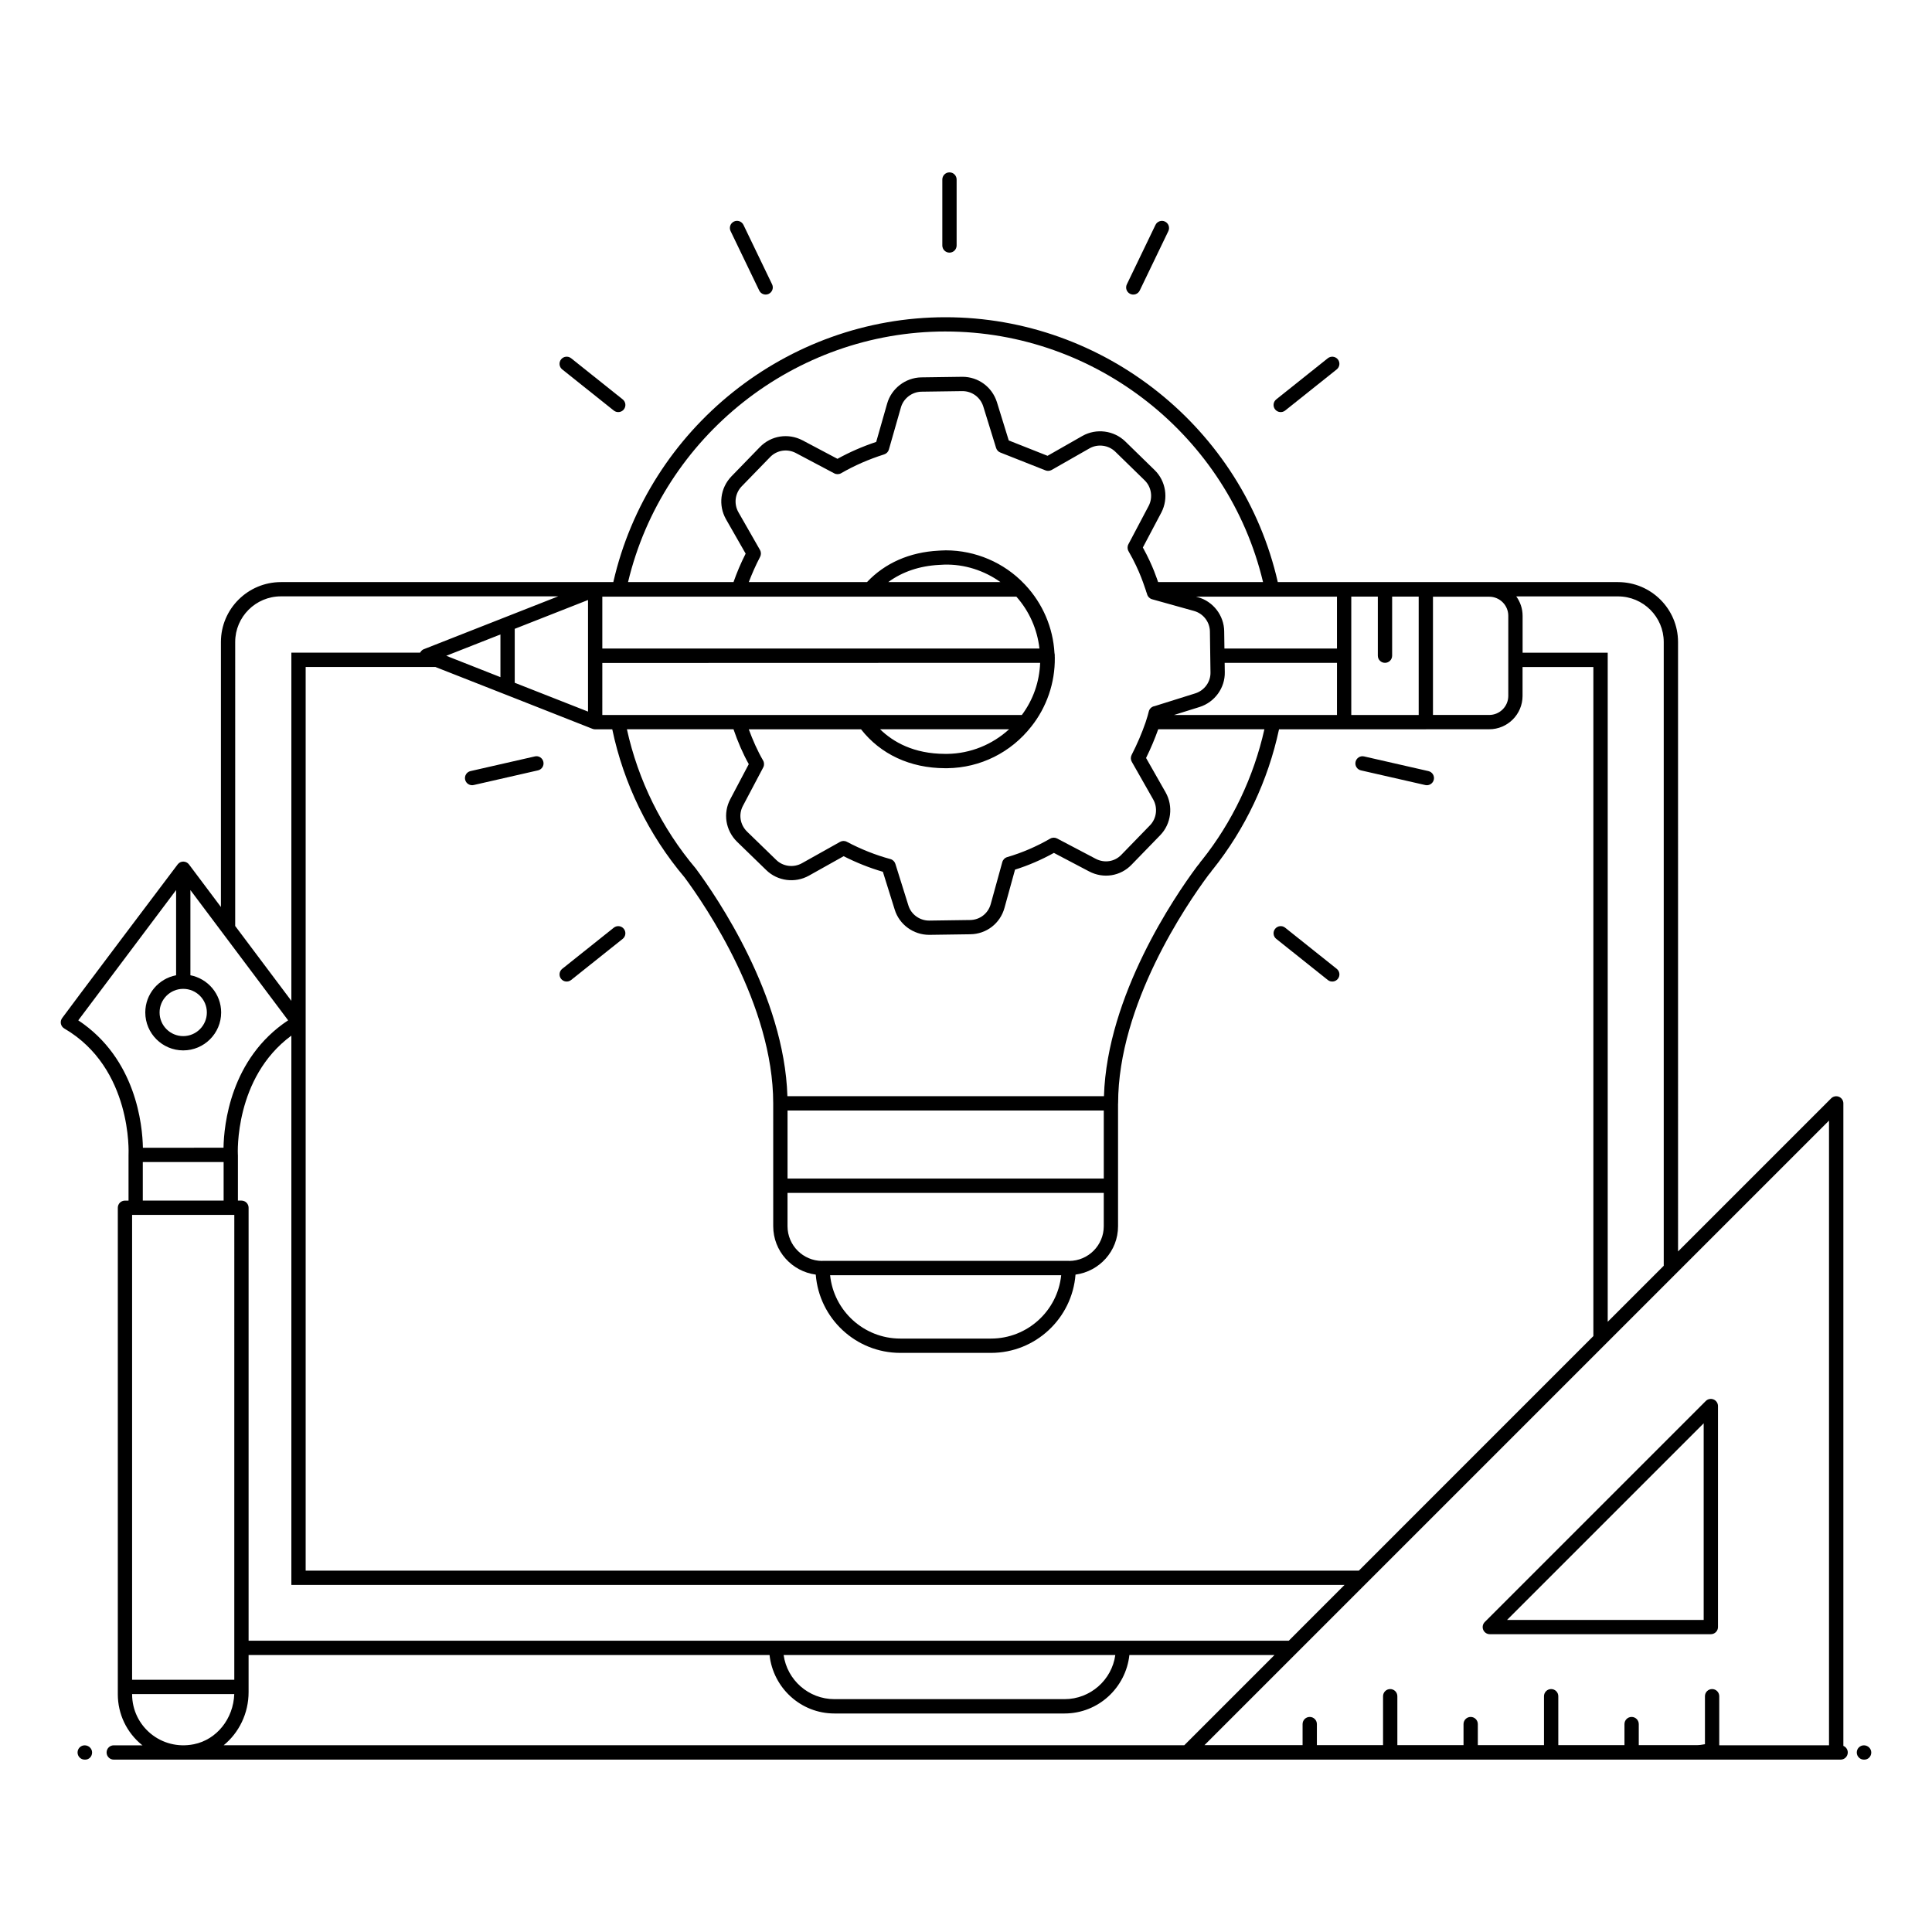 <?xml version="1.0" encoding="UTF-8"?>
<!-- Uploaded to: SVG Repo, www.svgrepo.com, Generator: SVG Repo Mixer Tools -->
<svg fill="#000000" width="800px" height="800px" version="1.1" viewBox="144 144 512 512" xmlns="http://www.w3.org/2000/svg">
 <g>
  <path d="m166.45 606.53c-1.047 0-1.895 0.848-1.895 1.895s0.848 1.895 1.895 1.895h0.125c1.047 0 1.832-0.848 1.832-1.895s-0.91-1.895-1.957-1.895z"/>
  <path d="m632.51 606.68v-170.27c0-0.766-0.461-1.457-1.168-1.75-0.707-0.289-1.52-0.129-2.062 0.41l-40.578 40.578-0.004-161.51c0-8.754-7.137-15.875-15.91-15.875h-90.16c-9.262-40.754-46.02-70.191-88.066-70.191-41.988 0-78.727 29.438-88.027 70.191h-88.078c-8.773 0-15.91 7.121-15.91 15.875v70.223l-8.465-11.281c-0.656-0.879-2.094-1.082-2.945-0.07-0.32 0.379-30.453 40.402-30.656 40.781-0.324 0.43-0.453 0.98-0.344 1.508 0.105 0.531 0.438 0.992 0.902 1.262 18.102 10.566 17.039 33.172 17.027 33.402 0 0.016 0.008 0.027 0.008 0.039 0 0.023-0.012 0.043-0.012 0.066v12.105h-0.945c-1.047 0-1.895 0.848-1.895 1.895v128.93c0 5.207 2.316 10.094 6.352 13.398 0.062 0.051 0.133 0.082 0.195 0.133h-7.625c-1.047 0-1.895 0.848-1.895 1.895s0.848 1.895 1.895 1.895h457.64c1.047 0 1.895-0.848 1.895-1.895 0-0.789-0.484-1.465-1.172-1.75zm-47.602-292.54v165.3l-14.848 14.848v-177.31h-22.555v-9.785c0-1.922-0.633-3.691-1.68-5.141h26.961c6.684 0 12.121 5.422 12.121 12.086zm-381.62 292.36c4.023-3.297 6.59-8.402 6.59-14.074v-9.824h138.06c0.953 8.684 8.25 15.488 17.184 15.488h60.988c8.934 0 16.234-6.805 17.188-15.488h38.453l-23.902 23.902zm-24.281-140.54h0.922c0.008 0 0.012 0.004 0.02 0.004h25.211c0.008 0 0.012-0.004 0.02-0.004h0.914l-0.004 123.2h-27.082zm260.56 116.64c-0.922 6.598-6.606 11.691-13.457 11.691h-60.988c-6.852 0-12.531-5.094-13.453-11.691zm45.973-3.797h-275.66v-114.74c0-1.047-0.848-1.895-1.895-1.895h-0.934v-12.105c0-0.031-0.016-0.059-0.02-0.09 0-0.008 0.004-0.016 0.004-0.023-0.012-0.215-0.984-20.336 14.18-31.5v145.57h279.1zm18.562-18.562h-279.1v-239.48h34.391l22.16 8.711 19.461 7.672c0.223 0.09 0.457 0.133 0.695 0.133h4.547c3.016 14.387 9.621 27.961 19.16 39.238 5.512 7.441 23.492 33.758 23.492 59.898 0 0.395 0.004 32.934 0.004 32.551 0 6.578 4.93 11.969 11.273 12.82 0.898 11.586 10.59 20.742 22.398 20.742h24.039c11.809 0 21.5-9.156 22.398-20.742 6.348-0.852 11.273-6.246 11.273-12.82v-32.477c0-0.027 0.016-0.047 0.016-0.074 0-26.234 18.188-52.77 23.797-60.328 0.188-0.277 0.406-0.523 0.586-0.73 0.059-0.07 0.199-0.242 0.246-0.32 0.098-0.148 0.168-0.266 0.23-0.352 0.062-0.059 0.125-0.125 0.18-0.195 8.66-10.816 14.703-23.652 17.605-37.211 0.391 0 17.633 0.004 17.242 0.004h21.656c0.031 0 0.059-0.016 0.09-0.02h16.711c4.875 0 8.84-3.965 8.84-8.84v-7.656h18.766v177.31zm-158.7-270.5-5.711-9.992c-1.266-2.238-0.918-4.992 0.844-6.84l7.543-7.769c1.789-1.852 4.551-2.285 6.84-1.082l10.156 5.379c0.578 0.309 1.273 0.293 1.836-0.031 3.527-2.039 7.262-3.668 11.41-4.992 0.598-0.191 1.07-0.672 1.242-1.281l3.184-11.145c0.68-2.41 2.922-4.133 5.438-4.188 1.109-0.016-4.023 0.059 10.863-0.152 2.539 0 4.754 1.625 5.523 4.043l3.406 11.023c0.172 0.551 0.578 0.992 1.113 1.203l11.973 4.734c0.523 0.211 1.133 0.168 1.637-0.113l10.027-5.719c2.207-1.254 5.019-0.879 6.836 0.879l7.773 7.582c1.801 1.742 2.242 4.531 1.082 6.769l-5.383 10.188c-0.305 0.578-0.289 1.27 0.035 1.832 3.16 5.477 4.238 9.508 4.629 10.496 0.035 0.18 0.098 0.359 0.172 0.52 0.055 0.109 0.086 0.246 0.137 0.43 0.184 0.629 0.68 1.121 1.312 1.293l11.133 3.106c2.434 0.68 4.156 2.914 4.188 5.434l0.152 10.855c0.055 2.492-1.598 4.773-4.016 5.539l-10.781 3.383c-0.754 0.113-1.375 0.672-1.559 1.434-0.176 0.738-0.387 1.48-0.645 2.242-0.004 0.008-0.211 0.672-0.215 0.68-0.992 2.863-2.231 5.754-3.684 8.582-0.289 0.57-0.273 1.246 0.039 1.801l5.68 9.996c1.254 2.219 0.906 5.035-0.844 6.84l-7.59 7.816c-1.758 1.848-4.492 2.281-6.801 1.07l-10.227-5.379c-0.57-0.301-1.266-0.293-1.828 0.035-3.664 2.113-7.5 3.762-11.402 4.898-0.633 0.184-1.121 0.684-1.297 1.316l-3.07 11.137c-0.684 2.492-2.883 4.188-5.473 4.219-1.109 0.016 4.019-0.059-10.855 0.152-2.516 0-4.769-1.641-5.492-4.016l-3.449-11.023c-0.195-0.617-0.688-1.094-1.312-1.262-3.93-1.062-7.809-2.606-11.539-4.578-0.57-0.305-1.258-0.297-1.812 0.02l-10.082 5.648c-2.238 1.258-5.043 0.887-6.844-0.883l-7.719-7.492c-1.852-1.824-2.293-4.566-1.09-6.82l5.379-10.188c0.305-0.578 0.289-1.273-0.039-1.84-1.488-2.559-2.727-5.387-3.789-8.254h29.75c5.172 6.602 13 10.27 22.219 10.305h0.668c8.715-0.117 16.812-4.141 22.211-11.016 4.109-5.144 6.328-11.637 6.25-18.266 0-0.215-0.008-0.367-0.02-0.473 0-0.023 0.012-0.035 0.012-0.059 0-0.273-0.023-0.496-0.078-0.699-0.375-6.715-3.102-13.117-7.762-18.082-0.055-0.07-0.109-0.117-0.172-0.18-0.012-0.012-0.023-0.027-0.035-0.035-5.402-5.691-12.98-8.926-20.84-8.926-0.414 0.004-0.832 0.016-1.254 0.047-0.176 0.016-0.352 0.031-0.625 0.035-7.707 0.398-14.242 3.289-18.996 8.332h-31.324c0.824-2.16 1.773-4.356 3-6.695 0.297-0.578 0.285-1.262-0.039-1.824zm198.31 17.445v21.23c0 2.785-2.269 5.055-5.055 5.055h-14.906v-31.336h14.906c2.789-0.004 5.055 2.266 5.055 5.051zm-45.402 26.297h-43.195l6.801-2.129c4.016-1.281 6.754-5.074 6.664-9.227l-0.035-2.469h29.77zm-73.086 148.47c-0.965 9.41-8.938 16.781-18.598 16.781h-24.039c-9.66 0-17.633-7.367-18.598-16.781zm2.121-3.793c-0.043-0.004-0.082-0.027-0.125-0.027h-65.227c-0.043 0-0.082 0.023-0.125 0.027-5.055-0.023-9.168-4.141-9.168-9.203v-8.832h83.809v8.832c0.004 5.059-4.106 9.18-9.164 9.203zm9.168-21.824h-83.809v-18.035h83.809zm0.047-21.836h-83.891c-0.828-26.648-18.656-52.754-24.285-60.344-9.031-10.688-15.281-23.402-18.246-36.891h28.25c1.098 3.211 2.422 6.324 4.043 9.242l-4.891 9.266c-1.988 3.742-1.277 8.281 1.789 11.301l7.719 7.492c2.992 2.941 7.66 3.551 11.344 1.48l9.184-5.144c3.379 1.715 6.867 3.106 10.395 4.129l3.137 10.031c1.211 3.945 4.945 6.68 9.125 6.68h0.105l10.785-0.152c4.293-0.051 7.938-2.863 9.078-7l2.793-10.129c3.519-1.102 6.973-2.59 10.301-4.434l9.312 4.898c3.812 2.012 8.359 1.285 11.293-1.793l7.578-7.805c2.91-3.004 3.496-7.668 1.422-11.344l-5.18-9.113c1.242-2.508 2.305-5.051 3.219-7.602h28.137c-2.832 12.633-8.508 24.594-16.574 34.707-0.281 0.27-0.48 0.586-0.672 0.895-0.258 0.297-0.566 0.66-0.805 1.004-5.609 7.562-23.633 33.871-24.465 60.625zm-174.3-116.71 14.359-5.652v11.312zm18.148 7.152v-14.297c0.391-0.152 20.582-8.094 19.422-7.637v29.57c-0.391-0.152-20.715-8.145-19.422-7.637zm23.211-9.074v-13.75h109.73c3.445 3.879 5.539 8.672 6.117 13.75h-115.84zm75.789-17.617c3.703-2.723 8.281-4.277 13.441-4.547 0.484 0 1.035-0.074 1.391-0.074 5.336-0.145 10.578 1.555 14.879 4.621zm-75.789 21.441c0.543 0 91.906-0.02 116.03-0.035-0.199 5.055-1.844 9.785-4.852 13.824h-111.18zm107.8 17.574c-4.477 4.078-10.242 6.434-16.371 6.519h-0.637c-8.266-0.031-13.688-3.121-17.18-6.519zm86.891-35.148v13.75h-29.824l-0.062-4.57c-0.051-4.191-2.91-7.91-6.957-9.039l-0.516-0.145zm3.789-0.012h7.039v15.656c0 1.047 0.848 1.895 1.895 1.895 1.047 0 1.895-0.848 1.895-1.895v-15.656h7.039v31.379h-17.867v-31.379zm-107.54-70.258c39.996 0 74.969 27.801 84.156 66.402h-27.809c-0.188-0.477-1.305-4.234-4.039-9.16l4.91-9.289c1.926-3.723 1.184-8.348-1.801-11.238l-7.773-7.582c-3.012-2.918-7.672-3.527-11.344-1.461l-9.25 5.273-10.281-4.07-3.144-10.168c-1.281-4.019-4.938-6.699-9.137-6.699-0.184 0-10.746 0.148-10.93 0.152-4.18 0.094-7.887 2.949-9.02 6.949l-2.898 10.156c-3.672 1.227-7.047 2.703-10.266 4.481l-9.246-4.894c-3.801-1.992-8.352-1.277-11.328 1.793l-7.555 7.781c-2.934 3.078-3.5 7.633-1.406 11.34l5.203 9.105c-1.328 2.617-2.356 5.09-3.211 7.531h-27.953c9.223-38.598 44.184-66.402 84.121-66.402zm-188.23 82.277c0-6.664 5.438-12.086 12.121-12.086h73.477c-48.566 19.102-31.816 12.512-35.438 13.938-0.418 0.129-0.758 0.387-1.004 0.746-0.004 0.004-0.004 0.008-0.008 0.012-0.051 0.078-0.113 0.148-0.152 0.23h-34.109v92.27l-14.887-19.84zm-13.777 91.93c3.457 0 6.266 2.809 6.266 6.262 0 3.457-2.812 6.262-6.266 6.262-3.457 0-6.262-2.809-6.262-6.262-0.004-3.457 2.805-6.262 6.262-6.262zm-27.809 8.344 25.926-34.523v22.578c-4.644 0.887-8.168 4.965-8.168 9.859 0 5.543 4.508 10.051 10.051 10.051 5.547 0 10.055-4.508 10.055-10.051 0-4.891-3.516-8.965-8.148-9.859v-22.578l25.898 34.52c-15.344 10.16-17.016 27.801-17.125 33.762l-21.363 0.008c-0.109-5.965-1.781-23.602-17.125-33.766zm17.098 37.551h21.422v10.211h-21.422zm-2.832 141.04v-0.047h27.07c-0.227 6.539-4.652 12.082-10.695 13.297-8.641 1.742-16.375-4.777-16.375-13.25zm420.61 13.531v-13.008c0-1.047-0.848-1.895-1.895-1.895s-1.895 0.848-1.895 1.895v12.719c-0.758 0.148-1.52 0.25-2.289 0.25h-15.25v-5.582c0-1.047-0.848-1.895-1.895-1.895s-1.895 0.848-1.895 1.895v5.582h-17.535v-12.969c0-1.047-0.848-1.895-1.895-1.895s-1.895 0.848-1.895 1.895v12.969h-17.535v-5.582c0-1.047-0.848-1.895-1.895-1.895s-1.895 0.848-1.895 1.895v5.582h-17.535v-12.969c0-1.047-0.848-1.895-1.895-1.895-1.047 0-1.895 0.848-1.895 1.895v12.969h-17.535v-5.582c0-1.047-0.848-1.895-1.895-1.895s-1.895 0.848-1.895 1.895v5.582h-26.004c30.559-30.562 95.273-95.277 124.88-124.88 0.035-0.031 0.062-0.062 0.094-0.094l40.539-40.539v165.55z"/>
  <path d="m637.96 606.53c-1.047 0-1.895 0.848-1.895 1.895s0.848 1.895 1.895 1.895h0.098c1.047 0 1.848-0.848 1.848-1.895-0.004-1.047-0.898-1.895-1.945-1.895z"/>
  <path d="m395.62 210.95c1.047 0 1.895-0.848 1.895-1.895v-17.48c0-1.047-0.848-1.895-1.895-1.895s-1.895 0.848-1.895 1.895v17.48c0 1.047 0.848 1.895 1.895 1.895z"/>
  <path d="m345.2 220.99c0.465 0.969 1.621 1.332 2.527 0.883 0.941-0.453 1.34-1.582 0.883-2.527l-7.586-15.75c-0.453-0.941-1.59-1.336-2.527-0.883-0.941 0.453-1.34 1.582-0.883 2.527z"/>
  <path d="m306.66 252.8c0.82 0.652 2.008 0.52 2.66-0.301 0.656-0.816 0.52-2.008-0.301-2.66l-13.664-10.902c-0.809-0.645-2.008-0.52-2.66 0.301-0.656 0.816-0.52 2.008 0.301 2.66z"/>
  <path d="m484.58 389.85c-0.812-0.656-2.004-0.523-2.66 0.301-0.656 0.816-0.52 2.008 0.301 2.66l13.664 10.898c0.797 0.645 1.996 0.531 2.66-0.301 0.656-0.816 0.52-2.008-0.301-2.66z"/>
  <path d="m522.55 348.35-17.043-3.887c-1.031-0.25-2.039 0.41-2.269 1.426-0.234 1.02 0.402 2.035 1.426 2.269l17.043 3.887c0.992 0.234 2.031-0.387 2.269-1.426 0.23-1.02-0.406-2.035-1.426-2.269z"/>
  <path d="m285.73 344.46-17.039 3.887c-1.02 0.234-1.656 1.246-1.426 2.269 0.234 1.035 1.277 1.66 2.269 1.426l17.039-3.887c1.02-0.234 1.656-1.246 1.426-2.269-0.234-1.02-1.238-1.68-2.269-1.426z"/>
  <path d="m306.66 389.85-13.664 10.898c-0.816 0.652-0.953 1.844-0.301 2.66 0.652 0.82 1.84 0.953 2.66 0.301l13.664-10.898c0.816-0.652 0.953-1.844 0.301-2.66-0.652-0.824-1.844-0.949-2.66-0.301z"/>
  <path d="m484.58 252.8 13.664-10.902c0.816-0.652 0.953-1.844 0.301-2.66-0.652-0.816-1.848-0.941-2.66-0.301l-13.664 10.902c-0.816 0.652-0.953 1.844-0.301 2.66 0.652 0.82 1.84 0.953 2.66 0.301z"/>
  <path d="m443.51 221.88c0.902 0.445 2.062 0.082 2.527-0.883l7.586-15.75c0.453-0.941 0.059-2.074-0.883-2.527-0.926-0.453-2.07-0.059-2.527 0.883l-7.586 15.75c-0.457 0.945-0.062 2.078 0.883 2.527z"/>
  <path d="m598.11 514.87c-0.703-0.293-1.52-0.133-2.062 0.41l-58.57 58.57c-0.539 0.539-0.703 1.359-0.41 2.062 0.293 0.707 0.984 1.168 1.75 1.168h58.57c1.047 0 1.895-0.848 1.895-1.895v-58.566c0-0.766-0.465-1.457-1.172-1.75zm-2.617 58.426h-52.105l52.105-52.105z"/>
 </g>
</svg>